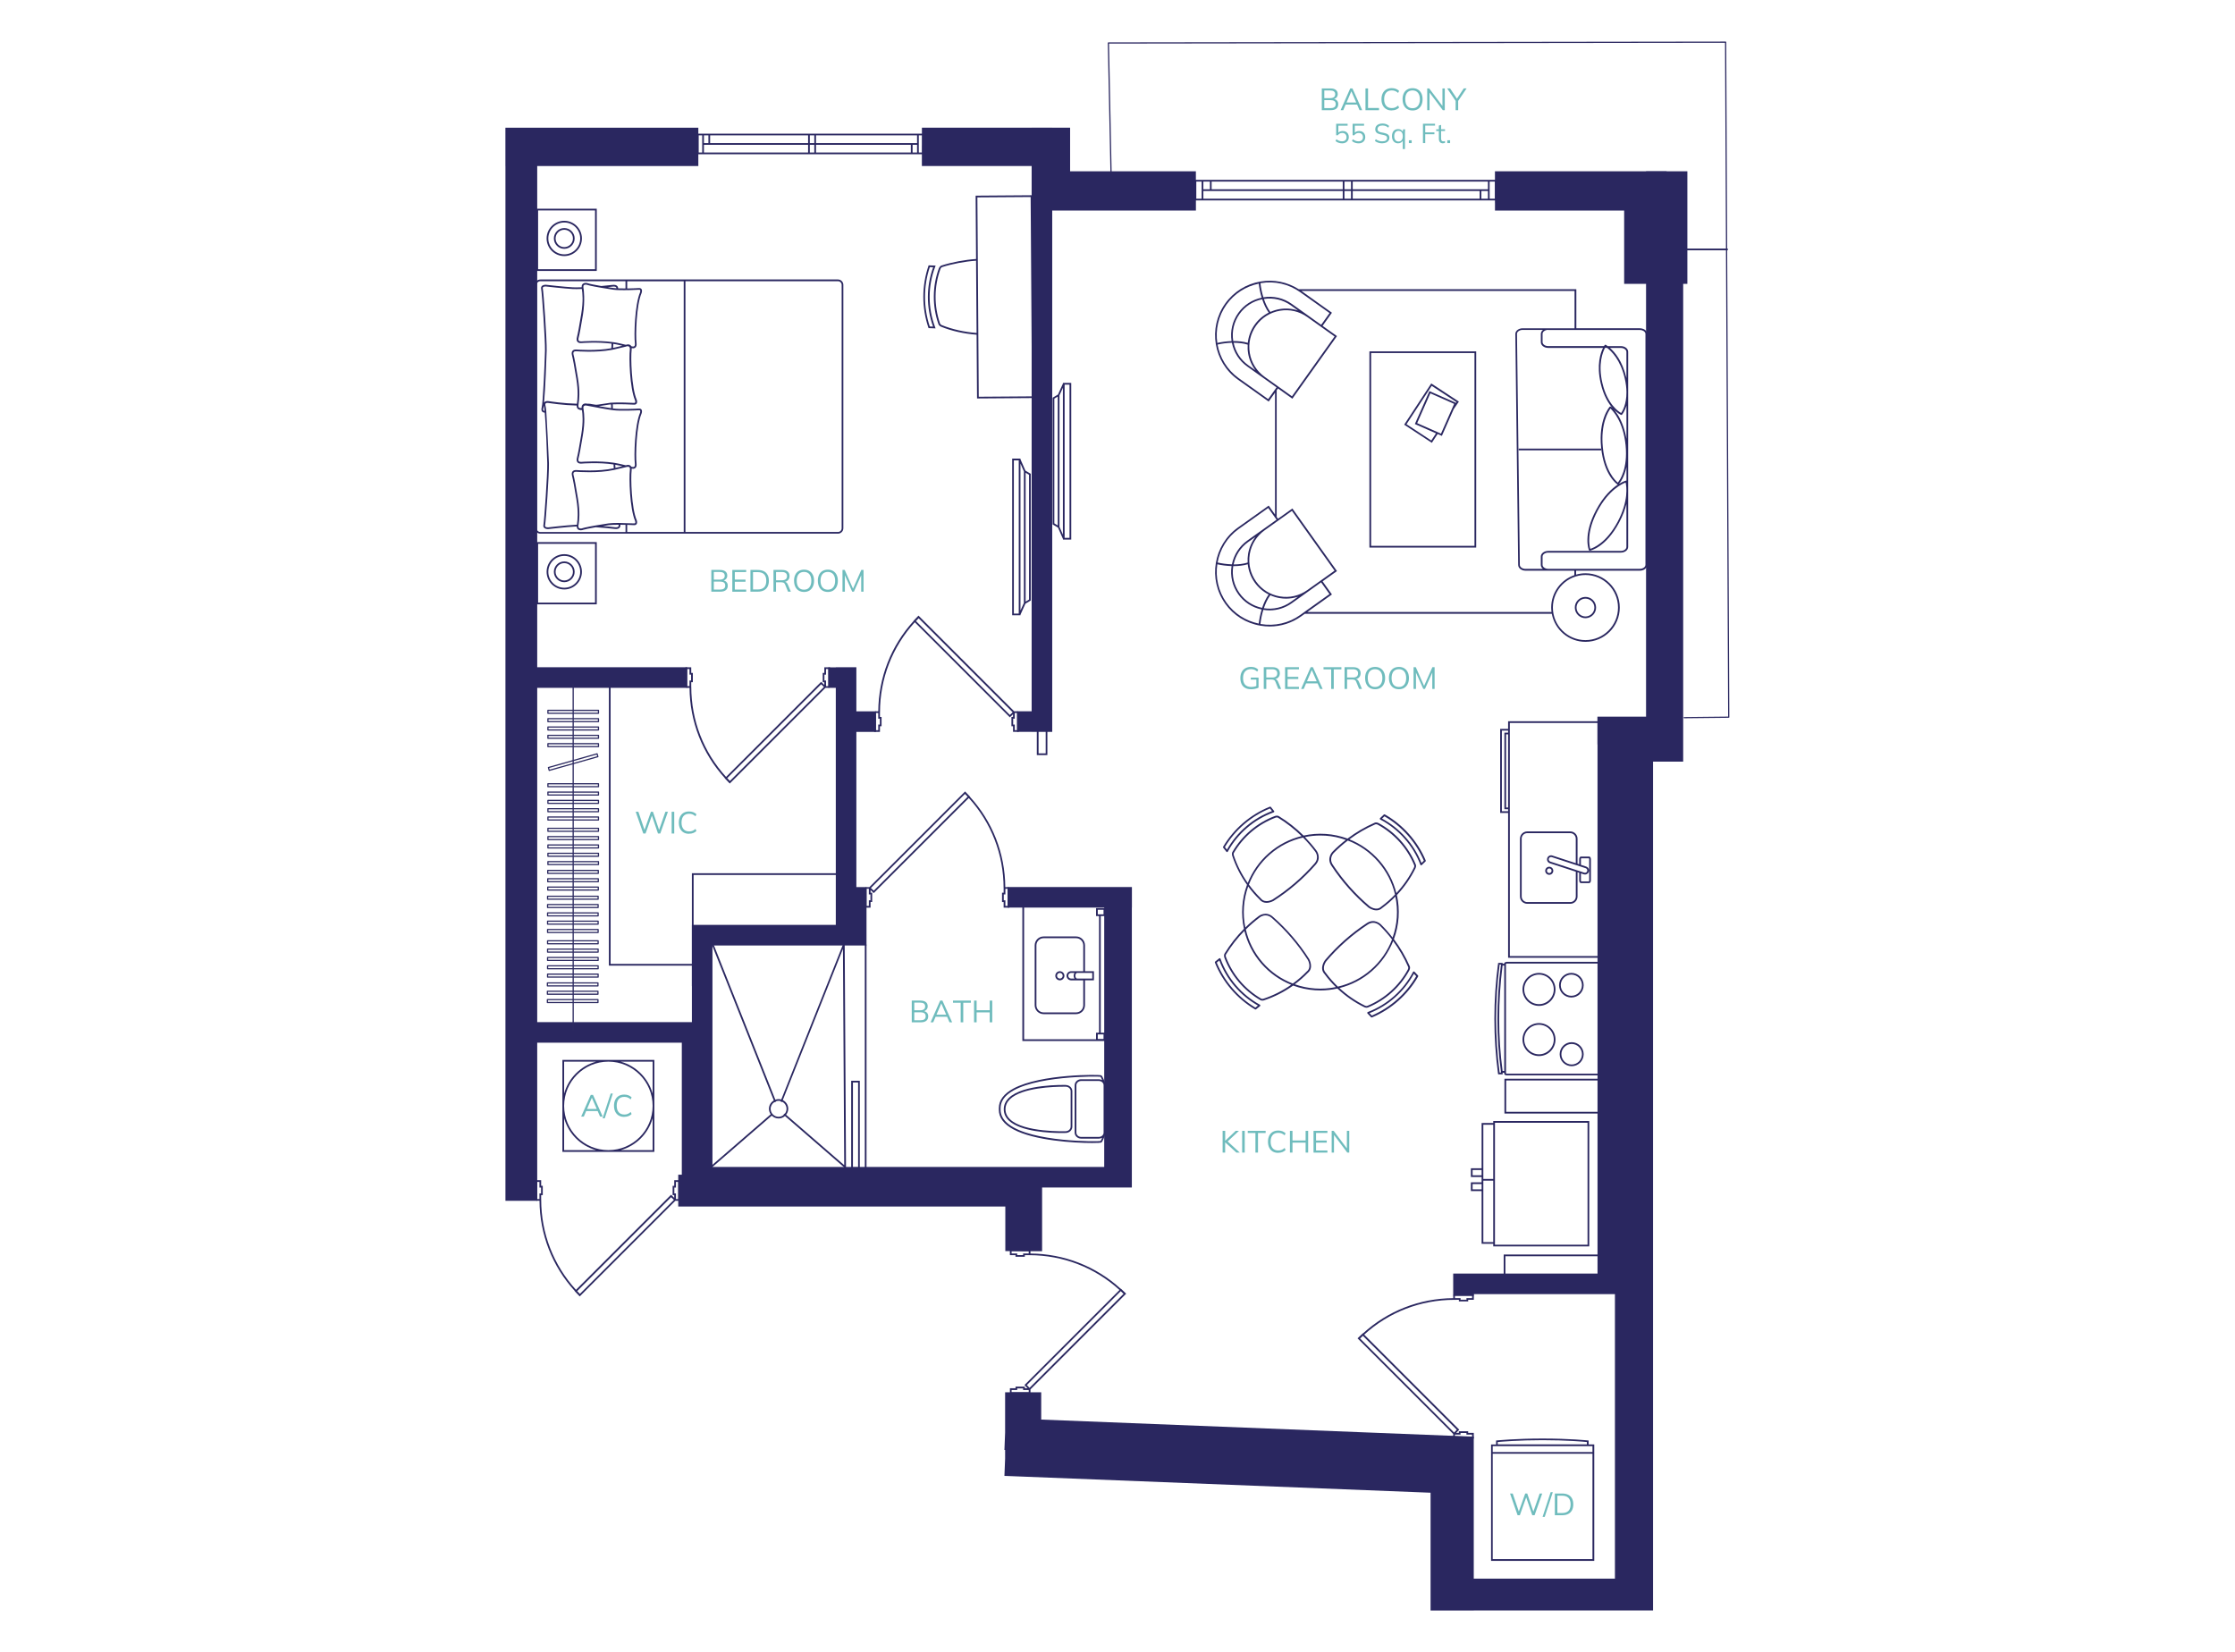 <?xml version="1.0" encoding="UTF-8"?>
<svg xmlns="http://www.w3.org/2000/svg" id="Layer_1" viewBox="0 0 651.97 481.89">
  <defs>
    <style>.cls-1{fill:#2a2760;}.cls-1,.cls-2{stroke-width:0px;}.cls-2{fill:#6fbcbd;}.cls-3{stroke:#2a2760;stroke-linecap:round;}.cls-3,.cls-4{stroke-linejoin:round;}.cls-3,.cls-4,.cls-5{fill:none;stroke-width:.35px;}.cls-4,.cls-5{stroke:#2c2a60;}.cls-5{stroke-miterlimit:10;}</style>
  </defs>
  <path class="cls-2" d="M356.65,336.24v-6.34h.75v2.88h.02l3.04-2.88h.95l-3.5,3.28v-.38s3.75,3.45,3.75,3.45h-.98l-3.27-2.99h-.02v2.99h-.75Z"></path>
  <path class="cls-2" d="M362.35,336.24v-6.34h.75v6.34h-.75Z"></path>
  <path class="cls-2" d="M366.22,336.24v-5.71h-2.24v-.63h5.22v.63h-2.23v5.71h-.75Z"></path>
  <path class="cls-2" d="M372.88,336.32c-.64,0-1.18-.13-1.62-.4-.44-.26-.78-.64-1.02-1.12-.24-.49-.36-1.06-.36-1.74s.12-1.25.36-1.73c.24-.48.58-.86,1.02-1.12.44-.26.98-.4,1.62-.4.45,0,.85.07,1.21.21.35.14.66.34.93.6l-.28.59c-.29-.25-.57-.44-.86-.55-.28-.12-.61-.18-.99-.18-.73,0-1.28.22-1.66.67s-.57,1.08-.57,1.9.19,1.45.57,1.9.93.68,1.66.68c.38,0,.71-.06.99-.18s.57-.3.86-.56l.28.6c-.26.26-.57.46-.93.6-.35.14-.76.21-1.21.21Z"></path>
  <path class="cls-2" d="M376.28,336.24v-6.34h.75v2.81h3.83v-2.81h.74v6.34h-.74v-2.9h-3.83v2.9h-.75Z"></path>
  <path class="cls-2" d="M383.17,336.24v-6.34h4.05v.61h-3.32v2.21h3.12v.62h-3.12v2.29h3.32v.62h-4.05Z"></path>
  <path class="cls-2" d="M388.46,336.24v-6.34h.58l4.07,5.4h-.21v-5.4h.69v6.34h-.58l-4.07-5.4h.2v5.4h-.69Z"></path>
  <path class="cls-1" d="M400.12,296.82c-.07,0-.13-.03-.18-.08l-1.04-1.09c-.06-.06-.08-.15-.06-.23s.08-.15.16-.18c5.68-2.17,10.37-6.33,13.2-11.71.04-.07.11-.12.19-.13.08,0,.16.02.22.08l1.04,1.09c.08.08.09.2.04.3-3.03,5.32-7.8,9.55-13.44,11.93-.03.01-.06.02-.1.02ZM399.51,295.58l.66.69c5.41-2.32,10-6.39,12.95-11.49l-.67-.71c-2.84,5.23-7.42,9.29-12.95,11.5Z"></path>
  <path class="cls-1" d="M357.95,248.57c-.08,0-.15-.03-.2-.09l-.94-1.18c-.06-.08-.07-.19-.02-.28,3.12-5.26,7.97-9.42,13.65-11.69.1-.04.22,0,.29.08l.94,1.18c.05.06.07.15.04.22-.02.08-.08.14-.16.17-5.72,2.07-10.47,6.15-13.4,11.48-.04.07-.12.12-.2.13,0,0-.01,0-.02,0ZM357.31,247.12l.6.75c2.94-5.18,7.59-9.16,13.15-11.26l-.61-.76c-5.45,2.23-10.11,6.22-13.14,11.27Z"></path>
  <path class="cls-1" d="M414.57,252.44s-.04,0-.05,0c-.08-.02-.15-.08-.18-.16-2.17-5.68-6.33-10.37-11.71-13.2-.07-.04-.12-.11-.13-.19-.01-.08.02-.16.08-.22l1.09-1.04c.08-.08.2-.09.3-.04,5.32,3.03,9.55,7.8,11.93,13.44.04.09.02.21-.06.28l-1.09,1.04s-.11.07-.17.07ZM403.16,238.81c5.23,2.84,9.3,7.42,11.5,12.95l.69-.67c-2.32-5.41-6.39-10-11.49-12.95l-.71.67Z"></path>
  <path class="cls-1" d="M366.22,294.5s-.09-.01-.13-.04c-5.26-3.12-9.42-7.97-11.7-13.65-.04-.1,0-.22.08-.29l1.18-.94c.06-.05.14-.07.22-.04.08.02.14.08.17.16,2.07,5.72,6.15,10.47,11.48,13.4.07.04.12.12.13.2,0,.08-.03.17-.09.22l-1.18.94s-.1.05-.16.05ZM354.93,280.81c2.23,5.45,6.22,10.11,11.27,13.14l.75-.6c-5.18-2.94-9.16-7.59-11.26-13.15l-.76.61Z"></path>
  <path class="cls-2" d="M265.97,298.24v-6.34h2.54c.67,0,1.19.14,1.56.43.37.29.55.7.55,1.22,0,.4-.12.73-.36.99-.24.26-.57.44-.99.52v-.13c.47.05.84.21,1.1.48.27.27.4.62.4,1.08,0,.56-.19,1-.56,1.3s-.9.45-1.59.45h-2.65ZM266.7,294.73h1.7c.49,0,.86-.1,1.11-.29s.37-.47.37-.83-.12-.65-.37-.84c-.25-.19-.62-.28-1.11-.28h-1.7v2.24ZM266.7,297.64h1.85c.46,0,.82-.09,1.08-.27s.4-.47.4-.89-.13-.72-.4-.9-.63-.27-1.08-.27h-1.85v2.31Z"></path>
  <path class="cls-2" d="M271.46,298.24l2.8-6.34h.65l2.84,6.34h-.77l-.79-1.81.33.19h-3.88l.36-.19-.77,1.81h-.76ZM274.57,292.75l-1.46,3.42-.22-.16h3.35l-.16.16-1.49-3.42h-.02Z"></path>
  <path class="cls-2" d="M280.24,298.24v-5.71h-2.24v-.63h5.22v.63h-2.23v5.71h-.75Z"></path>
  <path class="cls-2" d="M284.14,298.24v-6.34h.75v2.81h3.82v-2.81h.74v6.34h-.74v-2.9h-3.82v2.9h-.75Z"></path>
  <path class="cls-2" d="M442.7,442.04l-2.21-6.34h.78l1.94,5.71h-.32l2.03-5.71h.59l1.93,5.71h-.29l1.99-5.71h.74l-2.23,6.34h-.67l-1.87-5.5h.19l-1.95,5.5h-.65Z"></path>
  <path class="cls-2" d="M450.61,442.53h-.63l2.36-7.23h.63l-2.36,7.23Z"></path>
  <path class="cls-2" d="M453.56,442.04v-6.34h2.11c.7,0,1.3.12,1.78.36.49.24.86.6,1.11,1.07.25.47.38,1.05.38,1.73s-.13,1.25-.38,1.73c-.25.47-.62.83-1.11,1.08-.49.25-1.08.37-1.78.37h-2.11ZM454.3,441.4h1.3c.86,0,1.51-.21,1.93-.63s.63-1.06.63-1.9-.21-1.49-.63-1.91-1.06-.63-1.93-.63h-1.3v5.08Z"></path>
  <path class="cls-2" d="M169.53,325.75l2.8-6.34h.65l2.84,6.34h-.77l-.79-1.81.33.19h-3.88l.36-.19-.77,1.81h-.76ZM172.64,320.26l-1.46,3.42-.22-.16h3.35l-.16.16-1.49-3.42h-.02Z"></path>
  <path class="cls-2" d="M176.41,326.25h-.63l2.36-7.23h.63l-2.36,7.23Z"></path>
  <path class="cls-2" d="M182.11,325.83c-.64,0-1.18-.13-1.62-.4-.44-.26-.78-.64-1.02-1.12-.24-.49-.36-1.06-.36-1.74s.12-1.25.36-1.73c.24-.48.58-.86,1.02-1.12.44-.26.98-.4,1.62-.4.45,0,.85.07,1.21.21.35.14.66.34.93.6l-.28.59c-.29-.25-.57-.44-.85-.55-.28-.12-.61-.18-.99-.18-.73,0-1.28.22-1.66.67-.38.45-.57,1.08-.57,1.9s.19,1.45.57,1.9c.38.45.93.68,1.66.68.38,0,.71-.06.99-.18.28-.12.57-.3.85-.56l.28.6c-.26.26-.57.46-.93.6-.35.14-.76.21-1.21.21Z"></path>
  <path class="cls-2" d="M187.65,243.16l-2.21-6.34h.78l1.94,5.71h-.31l2.03-5.71h.59l1.93,5.71h-.29l1.99-5.71h.74l-2.23,6.34h-.67l-1.87-5.5h.19l-1.95,5.5h-.65Z"></path>
  <path class="cls-2" d="M195.93,243.16v-6.34h.75v6.34h-.75Z"></path>
  <path class="cls-2" d="M201.02,243.24c-.64,0-1.18-.13-1.62-.4-.44-.26-.78-.64-1.02-1.12-.24-.49-.36-1.06-.36-1.74s.12-1.25.36-1.73c.24-.48.58-.86,1.02-1.12.44-.26.98-.4,1.62-.4.45,0,.85.07,1.21.21.35.14.66.34.93.6l-.28.59c-.29-.25-.57-.44-.85-.55-.28-.12-.61-.18-.99-.18-.73,0-1.28.22-1.66.67-.38.45-.57,1.08-.57,1.9s.19,1.45.57,1.9c.38.45.93.68,1.66.68.38,0,.71-.06.99-.18.28-.12.57-.3.85-.56l.28.6c-.26.26-.57.46-.93.6-.35.14-.76.21-1.21.21Z"></path>
  <polyline class="cls-3" points="491.3 209.36 504.29 209.22 503.38 12.3 323.33 12.54 324.12 51.22"></polyline>
  <path class="cls-2" d="M207.5,172.61v-6.34h2.54c.67,0,1.19.14,1.56.43.37.29.55.7.55,1.22,0,.4-.12.73-.36.99-.24.26-.57.44-.99.52v-.13c.47.05.84.21,1.1.48.27.27.4.63.4,1.08,0,.56-.19,1-.56,1.3-.38.3-.9.45-1.59.45h-2.65ZM208.23,169.1h1.7c.49,0,.86-.1,1.11-.29.25-.19.37-.47.37-.83s-.12-.65-.37-.84c-.25-.19-.62-.28-1.11-.28h-1.7v2.24ZM208.23,172h1.85c.46,0,.82-.09,1.08-.27s.4-.47.4-.89-.13-.72-.4-.9-.63-.27-1.08-.27h-1.85v2.31Z"></path>
  <path class="cls-2" d="M213.62,172.61v-6.34h4.05v.61h-3.32v2.21h3.12v.62h-3.12v2.29h3.32v.62h-4.05Z"></path>
  <path class="cls-2" d="M218.91,172.61v-6.34h2.11c.7,0,1.3.12,1.78.36.49.24.85.6,1.11,1.07s.38,1.05.38,1.73-.13,1.25-.38,1.73c-.25.47-.62.83-1.11,1.08-.49.25-1.08.37-1.78.37h-2.11ZM219.66,171.97h1.31c.86,0,1.51-.21,1.93-.63s.63-1.06.63-1.9-.21-1.49-.63-1.91-1.06-.63-1.93-.63h-1.31v5.08Z"></path>
  <path class="cls-2" d="M225.63,172.61v-6.34h2.59c.67,0,1.18.16,1.55.47.37.31.55.75.55,1.32,0,.37-.08.69-.25.95-.17.26-.4.46-.69.6-.3.14-.64.21-1.04.21l.16-.12h.18c.25,0,.47.06.66.18s.35.32.46.6l.9,2.13h-.82l-.86-2.1c-.1-.27-.26-.45-.46-.53-.2-.08-.46-.12-.77-.12h-1.42v2.75h-.75ZM226.38,169.28h1.74c.48,0,.84-.1,1.09-.31.25-.21.37-.5.37-.9s-.12-.69-.37-.89c-.25-.2-.61-.31-1.09-.31h-1.74v2.4Z"></path>
  <path class="cls-2" d="M231.63,169.43c0-.67.12-1.25.35-1.73s.56-.86,1-1.12c.44-.26.96-.4,1.57-.4s1.11.13,1.55.4c.44.26.78.64,1.01,1.12.24.48.36,1.06.36,1.72s-.12,1.25-.36,1.74c-.24.49-.58.86-1.01,1.13-.44.27-.95.4-1.54.4s-1.13-.13-1.57-.4c-.43-.27-.77-.64-1-1.13-.23-.49-.35-1.06-.35-1.73ZM232.41,169.43c0,.82.18,1.45.54,1.91.36.46.89.69,1.59.69s1.2-.23,1.57-.69.56-1.1.56-1.91-.19-1.46-.56-1.91-.9-.68-1.57-.68-1.23.23-1.59.68c-.36.45-.54,1.09-.54,1.91Z"></path>
  <path class="cls-2" d="M238.57,169.43c0-.67.12-1.25.35-1.73s.56-.86,1-1.12c.44-.26.96-.4,1.57-.4s1.11.13,1.55.4c.44.26.78.64,1.01,1.12.24.48.36,1.06.36,1.72s-.12,1.25-.36,1.74c-.24.49-.58.86-1.01,1.13-.44.27-.95.4-1.54.4s-1.13-.13-1.57-.4c-.43-.27-.77-.64-1-1.13-.23-.49-.35-1.06-.35-1.73ZM239.36,169.43c0,.82.18,1.45.54,1.91.36.46.89.69,1.59.69s1.2-.23,1.57-.69.56-1.1.56-1.91-.19-1.46-.56-1.91-.9-.68-1.57-.68-1.23.23-1.59.68c-.36.45-.54,1.09-.54,1.91Z"></path>
  <path class="cls-2" d="M245.76,172.61v-6.34h.65l2.55,5.75h-.26l2.55-5.75h.65v6.34h-.68v-5.38h.27l-2.4,5.38h-.49l-2.41-5.38h.27v5.38h-.68Z"></path>
  <path class="cls-2" d="M364.98,201.07c-.7,0-1.28-.13-1.75-.39-.47-.26-.82-.63-1.05-1.12s-.35-1.07-.35-1.75.12-1.25.37-1.74c.25-.49.6-.86,1.06-1.12.46-.26,1.02-.4,1.67-.4.46,0,.86.07,1.2.2.34.13.64.33.91.6l-.28.58c-.2-.17-.39-.31-.57-.41-.18-.1-.37-.18-.57-.23s-.43-.08-.69-.08c-.75,0-1.32.23-1.72.68-.4.45-.6,1.09-.6,1.92s.19,1.47.58,1.92c.39.44.99.67,1.8.67.3,0,.59-.03.86-.08.27-.06.54-.14.8-.25l-.16.41v-2.23h-1.62v-.58h2.26v2.94c-.26.14-.58.25-.98.33-.39.08-.78.13-1.17.13Z"></path>
  <path class="cls-2" d="M368.65,200.98v-6.34h2.59c.67,0,1.18.16,1.55.47.37.31.55.75.55,1.32,0,.37-.08.69-.25.95s-.4.46-.69.6-.64.21-1.04.21l.16-.12h.18c.25,0,.47.06.66.18.19.12.35.32.46.6l.9,2.13h-.82l-.86-2.1c-.1-.27-.26-.45-.46-.53-.2-.08-.46-.12-.77-.12h-1.42v2.75h-.75ZM369.39,197.65h1.74c.48,0,.84-.1,1.09-.31.25-.21.37-.5.37-.9s-.12-.69-.37-.89c-.25-.2-.61-.31-1.09-.31h-1.74v2.4Z"></path>
  <path class="cls-2" d="M374.87,200.98v-6.34h4.05v.61h-3.32v2.21h3.12v.62h-3.12v2.29h3.32v.62h-4.05Z"></path>
  <path class="cls-2" d="M379.54,200.98l2.8-6.34h.65l2.84,6.34h-.77l-.79-1.81.33.19h-3.88l.36-.19-.77,1.81h-.76ZM382.65,195.49l-1.46,3.42-.22-.16h3.35l-.16.16-1.49-3.42h-.02Z"></path>
  <path class="cls-2" d="M388.32,200.98v-5.71h-2.24v-.63h5.22v.63h-2.23v5.71h-.75Z"></path>
  <path class="cls-2" d="M392.22,200.98v-6.34h2.59c.67,0,1.18.16,1.55.47.37.31.55.75.55,1.32,0,.37-.08.69-.25.95s-.4.46-.69.6-.64.21-1.04.21l.16-.12h.18c.25,0,.47.06.66.18.19.12.35.32.46.6l.9,2.13h-.82l-.86-2.1c-.1-.27-.26-.45-.46-.53-.2-.08-.46-.12-.77-.12h-1.42v2.75h-.75ZM392.96,197.65h1.74c.48,0,.84-.1,1.09-.31.25-.21.37-.5.37-.9s-.12-.69-.37-.89c-.25-.2-.61-.31-1.09-.31h-1.74v2.4Z"></path>
  <path class="cls-2" d="M398.21,197.81c0-.67.12-1.25.35-1.73.23-.48.56-.86,1-1.12.43-.26.96-.4,1.57-.4s1.11.13,1.55.4c.44.26.78.64,1.01,1.12.24.48.36,1.06.36,1.72s-.12,1.25-.36,1.74c-.24.49-.58.86-1.01,1.13-.44.27-.95.4-1.54.4s-1.13-.13-1.57-.4c-.43-.27-.77-.64-1-1.13-.23-.49-.35-1.06-.35-1.73ZM398.99,197.81c0,.82.18,1.45.54,1.91s.89.69,1.59.69,1.2-.23,1.57-.69.56-1.1.56-1.91-.19-1.46-.56-1.91c-.37-.45-.9-.68-1.58-.68s-1.23.23-1.59.68c-.36.45-.54,1.09-.54,1.91Z"></path>
  <path class="cls-2" d="M405.16,197.81c0-.67.12-1.25.35-1.73.23-.48.56-.86,1-1.12.44-.26.96-.4,1.57-.4s1.11.13,1.55.4c.44.26.78.64,1.01,1.12.24.48.36,1.06.36,1.72s-.12,1.25-.36,1.74c-.24.49-.58.86-1.01,1.13-.43.27-.95.4-1.54.4s-1.13-.13-1.57-.4-.76-.64-1-1.13c-.23-.49-.35-1.06-.35-1.73ZM405.94,197.81c0,.82.18,1.45.54,1.91.36.46.89.69,1.59.69s1.2-.23,1.57-.69.56-1.1.56-1.91-.19-1.46-.56-1.91c-.37-.45-.9-.68-1.57-.68s-1.23.23-1.59.68c-.36.45-.54,1.09-.54,1.91Z"></path>
  <path class="cls-2" d="M412.35,200.98v-6.34h.65l2.55,5.75h-.26l2.55-5.75h.65v6.34h-.68v-5.38h.27l-2.4,5.38h-.49l-2.41-5.38h.27v5.38h-.67Z"></path>
  <path class="cls-2" d="M385.58,32.14v-6.34h2.54c.67,0,1.19.14,1.56.43s.55.7.55,1.22c0,.4-.12.73-.36.99-.24.26-.57.44-.99.52v-.13c.47.05.84.21,1.1.48.27.27.4.62.4,1.08,0,.56-.19,1-.56,1.3s-.9.45-1.59.45h-2.65ZM386.31,28.63h1.7c.49,0,.86-.1,1.11-.29s.37-.47.37-.83-.12-.65-.37-.84c-.25-.19-.62-.28-1.11-.28h-1.7v2.24ZM386.31,31.54h1.85c.46,0,.82-.09,1.08-.27.27-.18.4-.47.4-.89s-.13-.72-.4-.9c-.27-.18-.63-.27-1.08-.27h-1.85v2.31Z"></path>
  <path class="cls-2" d="M391.07,32.14l2.8-6.34h.65l2.84,6.34h-.77l-.79-1.81.33.19h-3.88l.36-.19-.77,1.81h-.76ZM394.19,26.65l-1.46,3.42-.22-.16h3.35l-.16.16-1.49-3.42h-.02Z"></path>
  <path class="cls-2" d="M398.32,32.14v-6.34h.75v5.7h3.2v.65h-3.95Z"></path>
  <path class="cls-2" d="M405.99,32.22c-.64,0-1.18-.13-1.62-.4-.44-.26-.78-.64-1.02-1.12-.24-.49-.36-1.06-.36-1.74s.12-1.25.36-1.73c.24-.48.58-.86,1.02-1.12.44-.26.98-.4,1.62-.4.45,0,.85.07,1.21.21.35.14.66.34.93.6l-.28.59c-.29-.25-.57-.44-.86-.55-.28-.12-.61-.18-.99-.18-.73,0-1.28.22-1.66.67-.38.45-.57,1.08-.57,1.9s.19,1.45.57,1.9c.38.45.93.68,1.66.68.38,0,.71-.06.99-.18s.57-.3.86-.56l.28.6c-.26.26-.57.46-.93.6-.35.14-.76.21-1.21.21Z"></path>
  <path class="cls-2" d="M409.14,28.97c0-.67.12-1.25.35-1.73.23-.48.56-.86,1-1.12.43-.26.96-.4,1.57-.4s1.11.13,1.55.4c.44.26.78.64,1.01,1.12.24.48.36,1.06.36,1.72s-.12,1.25-.36,1.74c-.24.49-.58.86-1.01,1.13-.44.27-.95.4-1.54.4s-1.13-.13-1.57-.4c-.43-.27-.77-.64-1-1.13-.23-.49-.35-1.06-.35-1.73ZM409.93,28.97c0,.82.18,1.45.54,1.91s.89.69,1.59.69,1.2-.23,1.57-.69.56-1.1.56-1.91-.19-1.46-.56-1.91c-.37-.45-.9-.68-1.58-.68s-1.23.23-1.59.68c-.36.45-.54,1.09-.54,1.91Z"></path>
  <path class="cls-2" d="M416.33,32.14v-6.34h.58l4.07,5.4h-.21v-5.4h.69v6.34h-.58l-4.07-5.4h.2v5.4h-.69Z"></path>
  <path class="cls-2" d="M424.62,32.14v-2.96l.16.5-2.63-3.89h.86l2.09,3.16h-.19l2.08-3.16h.83l-2.62,3.89.16-.5v2.96h-.75Z"></path>
  <path class="cls-2" d="M391.51,41.81c-.25,0-.49-.03-.72-.08-.23-.05-.46-.13-.66-.23-.21-.1-.38-.22-.54-.37l.25-.51c.26.21.53.36.8.46.27.1.56.15.87.15.41,0,.72-.11.95-.33s.34-.51.34-.86-.11-.67-.33-.9c-.22-.23-.52-.35-.91-.35-.28,0-.53.05-.74.16s-.41.28-.57.51h-.48v-3.35h3.34v.56h-2.7v2.25h-.18c.14-.22.34-.4.6-.52s.54-.18.86-.18c.36,0,.68.08.94.22.26.15.47.36.61.62s.22.58.22.94-.08.67-.24.95c-.16.27-.38.49-.67.64-.29.15-.64.23-1.04.23Z"></path>
  <path class="cls-2" d="M396.31,41.81c-.25,0-.49-.03-.72-.08-.23-.05-.46-.13-.66-.23-.21-.1-.38-.22-.54-.37l.25-.51c.26.21.53.36.8.46.27.1.56.15.87.15.41,0,.72-.11.95-.33s.34-.51.34-.86-.11-.67-.33-.9c-.22-.23-.52-.35-.91-.35-.28,0-.53.05-.74.16s-.41.28-.57.51h-.48v-3.35h3.34v.56h-2.7v2.25h-.18c.14-.22.34-.4.6-.52s.54-.18.86-.18c.36,0,.68.08.94.22.26.15.47.36.61.62s.22.58.22.94-.08.67-.24.95c-.16.27-.38.49-.67.64-.29.15-.64.23-1.04.23Z"></path>
  <path class="cls-2" d="M403.24,41.81c-.45,0-.86-.06-1.22-.18-.36-.12-.67-.29-.94-.5l.24-.53c.19.14.38.25.56.35.19.09.39.16.61.21.22.05.46.07.74.07.47,0,.83-.09,1.06-.26.23-.18.34-.41.34-.7,0-.25-.08-.44-.24-.58-.16-.13-.44-.24-.84-.32l-.84-.17c-.52-.11-.9-.28-1.16-.52-.25-.24-.38-.56-.38-.98,0-.34.09-.63.26-.88.17-.25.42-.45.73-.58.31-.14.68-.21,1.1-.21s.76.06,1.1.18c.33.12.61.29.85.52l-.23.51c-.25-.22-.51-.38-.79-.48-.28-.1-.59-.15-.93-.15-.44,0-.78.09-1.04.28-.25.19-.38.45-.38.77,0,.26.08.47.24.61s.42.26.79.33l.85.17c.54.11.94.28,1.2.5s.38.54.38.94c0,.31-.08.58-.25.82-.17.24-.41.43-.72.56-.31.13-.68.2-1.1.2Z"></path>
  <path class="cls-2" d="M409.2,43.47v-2.67h.09c-.09.32-.26.56-.53.74-.27.18-.58.27-.93.27s-.67-.08-.94-.25-.47-.41-.62-.72c-.15-.31-.22-.68-.22-1.11s.07-.81.22-1.12.35-.55.62-.71.58-.25.94-.25.68.09.94.28c.26.18.44.43.52.75h-.1l.09-.95h.62c-.02.15-.03.31-.04.47-.01.16-.02.31-.02.46v4.82h-.65ZM407.96,41.29c.38,0,.69-.13.91-.4.22-.26.34-.65.34-1.16s-.11-.9-.34-1.16c-.22-.26-.53-.4-.91-.4s-.68.13-.91.4-.34.65-.34,1.16.11.89.34,1.16c.23.26.53.4.91.4Z"></path>
  <path class="cls-2" d="M410.98,41.74v-.82h.82v.82h-.82Z"></path>
  <path class="cls-2" d="M415.09,41.74v-5.64h3.52v.54h-2.86v1.98h2.68v.54h-2.68v2.58h-.66Z"></path>
  <path class="cls-2" d="M420.94,41.81c-.39,0-.7-.11-.9-.34s-.31-.57-.31-1.03v-2.22h-.78v-.5h.78v-1.1l.65-.18v1.28h1.15v.5h-1.15v2.14c0,.32.05.55.16.68.11.14.27.2.49.2.1,0,.19,0,.27-.03s.15-.04.22-.07v.54c-.08.03-.16.06-.27.08-.1.02-.21.03-.31.03Z"></path>
  <path class="cls-2" d="M422.19,41.74v-.82h.82v.82h-.82Z"></path>
  <polygon class="cls-1" points="492.22 49.96 486.17 49.96 486.17 49.92 480.17 49.92 480.17 49.96 473.78 49.96 473.78 49.97 436.09 49.97 436.09 59.25 436.1 59.25 436.1 61.42 473.78 61.42 473.78 82.81 480.17 82.81 480.17 209.06 465.98 209.06 465.98 217.16 466.01 217.16 466.01 371.53 424.29 371.53 424.29 371.53 423.91 371.53 423.91 378.01 429.91 378.01 429.91 377.53 471.09 377.53 471.09 460.54 429.91 460.54 429.91 459.21 429.91 426.09 429.91 419.42 429.92 419.12 303.73 414.13 303.73 406.16 302.47 406.16 297.73 406.16 293.2 406.16 293.2 417.94 293 422.99 293.2 423 293.2 425.51 293 430.56 293.2 430.56 293.2 430.57 293.34 430.57 417.31 435.47 417.31 469.84 429.91 469.84 429.91 469.82 482.21 469.82 482.21 469.76 482.21 460.54 482.21 222.2 491 222.2 491 82.81 492.22 82.81 492.22 49.96"></polygon>
  <polygon class="cls-1" points="147.44 48.43 147.44 194.66 147.44 194.66 147.44 200.66 147.44 200.66 147.44 298.19 147.44 298.19 147.44 304.19 147.44 304.19 147.44 350.3 156.71 350.3 156.71 304.19 198.89 304.19 198.89 342.7 197.85 342.7 197.85 351.97 293.26 351.97 293.26 364.98 298 364.98 298 365.02 303.99 365.02 303.99 346.43 330.14 346.43 330.14 346.4 330.17 346.4 330.17 264.77 330.19 264.77 330.19 258.77 330.17 258.77 330.17 258.77 322.11 258.77 322.11 258.77 293.92 258.77 293.91 264.77 322.11 264.77 322.11 340.43 207.83 340.43 207.83 275.82 252.77 275.82 252.77 275.13 252.77 275.13 252.77 258.78 249.81 258.78 249.81 213.51 255.52 213.51 255.52 207.51 249.81 207.51 249.81 194.66 243.81 194.66 243.81 194.68 241.64 194.68 241.64 200.67 243.81 200.67 243.81 269.82 201.83 269.82 201.83 275.82 201.83 275.82 201.83 298.18 198.89 298.18 198.89 298.19 156.71 298.19 156.71 200.66 200.44 200.66 200.44 194.66 156.71 194.66 156.71 48.43 203.71 48.43 203.71 42.43 203.71 42.43 203.71 37.25 147.43 37.25 147.43 46.53 147.43 46.53 147.43 48.43 147.44 48.43"></polygon>
  <polygon class="cls-1" points="306.94 213.51 306.94 61.42 348.86 61.42 348.86 55.42 348.85 55.42 348.85 49.97 312.16 49.97 312.16 37.27 312.15 37.27 312.15 37.25 306.94 37.25 306.94 37.24 300.94 37.24 300.94 37.25 268.93 37.25 268.93 42.43 268.92 42.43 268.92 48.43 300.94 48.43 300.94 207.5 296.7 207.5 296.7 213.5 300.94 213.5 300.94 213.51 306.94 213.51"></polygon>
  <path class="cls-1" d="M169.1,378.21l27.91-27.91h1.09v-.25h.25c0-.1,0-5.5,0-5.5v-.25h-1.67v1.64h-.47v2.72h.47v.78l-.93-.9-27.73,27.73c-6.56-7.21-10.15-16.46-10.15-26.27h-.01v-1.35h.47v-2.72h-.47v-1.64h-1.67v.25s0,5.4,0,5.5h.25v.25h.94c.07,9.83,3.7,19.1,10.29,26.33l-.04.04,1.48,1.54ZM157.36,349.8h-.67c0-.15,0-.35,0-.61v-4.39s.67,0,.67,0v1.64h.47v1.72h-.47v1.64ZM196.71,346.44h.47v-1.64h.67v4.39c0,.26,0,.46,0,.61h-.67v-1.64h-.47v-1.72ZM195.76,349.25l.82.79-27.43,27.43c-.27-.27-.53-.55-.78-.82l27.4-27.39Z"></path>
  <path class="cls-1" d="M326.92,375.97c-7.23-6.58-16.5-10.21-26.33-10.28v-.94h-.25v-.25c-.1,0-5.5,0-5.5,0h-.25v1.67h1.64v.47h2.72v-.47h1.35c9.81.01,19.06,3.6,26.27,10.16l-27.56,27.56-.17.17.9.93h-.78v-.47h-2.72v.47h-1.64v1.67h.25s5.4,0,5.5,0v-.25h.25v-1.09l27.73-27.73.18-.18-1.54-1.48-.04.04ZM300.09,365.67h-1.64v.47h-1.72v-.47h-1.64v-.67h4.39c.26,0,.46,0,.61,0v.67ZM326.93,376.67c.28.26.55.52.82.78l-27.43,27.43-.79-.82,27.4-27.4ZM300.09,406.17c-.15,0-.35,0-.61,0h-4.39v-.67h1.64v-.47h1.72v.47h1.64v.67Z"></path>
  <path class="cls-1" d="M255.02,213.51h1.67v-1.64h.47v-2.72h-.47v-1.35h.01c0-9.81,3.59-19.06,10.15-26.27l27.56,27.56.17.17.93-.9v.78h-.47v2.72h.47v1.64h1.67v-.25s0-5.4,0-5.5h-.25v-.25h-1.09l-27.73-27.73-.18-.18-1.48,1.54.04.04c-6.59,7.23-10.21,16.5-10.29,26.33h-.94v.25h-.25c0,.11,0,5.5,0,5.5v.25ZM296.69,213.01h-.67v-1.64h-.47v-1.72h.47v-1.64h.67c0,.15,0,.35,0,.61v4.39ZM294.59,208.57l-27.4-27.39c.26-.28.52-.55.78-.82l27.43,27.43-.82.79ZM256.19,208.01v1.64h.47v1.72h-.47v1.64h-.67v-4.39c0-.26,0-.46,0-.61h.67Z"></path>
  <path class="cls-1" d="M302.45,181v39.28h3.08v-39.28h-3.08ZM305.04,219.78h-2.08v-38.28h2.08v38.28Z"></path>
  <path class="cls-1" d="M424.17,377.77h-.25v.94c-9.83.07-19.1,3.7-26.33,10.28l-.04-.04-1.54,1.48,27.91,27.91v1.09h.25v.25h5.75v-1.67h-1.64v-.47h-2.72v.47h-.78l.9-.93-27.73-27.73c7.21-6.56,16.46-10.15,26.27-10.15h0s1.35-.01,1.35-.01v.47h2.72v-.47h1.64v-1.67h-5.75v.25ZM426.05,418.51v-.47h1.72v.47h1.64v.67h-4.39c-.26,0-.46,0-.61,0v-.67h1.64ZM424.97,417.09l-.79.82-27.43-27.43c.27-.27.55-.53.82-.78l27.39,27.4ZM424.42,378.02c.15,0,.35,0,.61,0h4.39v.67h-1.64v.47h-1.72v-.47h-1.64v-.67Z"></path>
  <path class="cls-1" d="M199.96,194.67v.25s0,5.4,0,5.5h.25v.25h.94c.07,9.83,3.7,19.1,10.29,26.33l-.04.04,1.48,1.54,27.91-27.91h1.09v-.25h.25c0-.11,0-5.5,0-5.5v-.25h-1.67v1.64h-.47v2.72h.47v.78l-.93-.9-27.73,27.73c-6.56-7.21-10.15-16.46-10.15-26.27h-.01v-1.35h.47v-2.72h-.47v-1.64h-1.67ZM240.49,196.81h.47v-1.64h.67v4.39c0,.26,0,.46,0,.61h-.67v-1.64h-.47v-1.72ZM239.53,199.61l.82.79-27.43,27.43c-.27-.27-.53-.55-.78-.82l27.4-27.39ZM201.13,200.17h-.67c0-.15,0-.35,0-.61v-4.39s.67,0,.67,0v1.64h.47v1.72h-.47v1.64Z"></path>
  <path class="cls-1" d="M252.28,264.78h1.67v-1.64h.47v-2.72h-.47v-.78l.93.9,27.73-27.73c6.56,7.21,10.15,16.46,10.15,26.27h.01v1.35h-.47v2.72h.47v1.64h1.67v-.25s0-5.39,0-5.49h-.25v-.25h-.94c-.07-9.83-3.7-19.1-10.29-26.33l.04-.04-1.48-1.54-27.91,27.91h-1.09v.25h-.25c0,.1,0,5.5,0,5.5v.25ZM293.28,259.28h.67c0,.15,0,.35,0,.61v4.39s-.67,0-.67,0v-1.64h-.47v-1.72h.47v-1.64ZM281.49,231.62c.27.27.53.55.78.82l-27.4,27.4-.82-.79,27.43-27.43ZM253.45,259.28v1.64h.47v1.72h-.47v1.64h-.67v-4.39c0-.26,0-.46,0-.61h.67Z"></path>
  <path class="cls-1" d="M429.07,344.92v2.55h3.13v15.38h3.39v.76h28.01v-36.58h-28.01v.58h-3.39v13.21h-3.13v2.55h3.13v1.55h-3.13ZM429.57,346.97v-1.55h2.63v1.55h-2.63ZM436.09,327.54h27.01v35.58h-27.01v-35.58ZM429.57,342.87v-1.55h2.63v1.55h-2.63ZM432.7,340.83v-12.71h2.89v15.81h-2.89v-3.1ZM432.7,344.43h2.89v17.93h-2.89v-17.93Z"></path>
  <path class="cls-1" d="M445.51,263.66h12.55c1.17,0,2.12-.95,2.12-2.12v-7.08l.49.16v2.19c0,.48.21.81.5.81h2.41c.29,0,.5-.33.5-.81v-6.12c0-.48-.21-.81-.5-.81h-2.41c-.29,0-.5.33-.5.81v1.44l-.49-.16v-7.3c0-1.17-.95-2.12-2.12-2.12h-12.55c-1.17,0-2.12.95-2.12,2.12v16.87c0,1.17.95,2.12,2.12,2.12ZM461.17,250.7c0-.16.04-.27.06-.31h2.29s.06.16.06.31v6.12c0,.16-.04.26-.06.31h-2.29s-.06-.16-.06-.31v-2.03l.82.27c.12.04.25.06.37.06.18,0,.37-.04.53-.13.28-.14.49-.39.59-.69.1-.3.07-.62-.07-.9-.14-.28-.39-.49-.69-.59l-1.55-.51v-1.6ZM452.25,251.35c-.36-.12-.55-.5-.44-.86.09-.29.36-.47.65-.47.07,0,.14.01.21.03l9.89,3.23c.17.06.31.18.4.34.08.16.1.35.04.52-.06.17-.18.32-.34.4-.16.08-.35.1-.52.04l-9.89-3.23ZM443.88,244.67c0-.89.73-1.62,1.62-1.62h12.55c.89,0,1.62.73,1.62,1.62v7.14l-6.84-2.23c-.62-.2-1.29.14-1.49.76-.2.62.14,1.29.76,1.49l7.58,2.47v7.24c0,.89-.73,1.62-1.62,1.62h-12.55c-.89,0-1.62-.73-1.62-1.62v-16.87Z"></path>
  <path class="cls-1" d="M451.93,255.21c.65,0,1.18-.53,1.18-1.18s-.53-1.18-1.18-1.18-1.18.53-1.18,1.18.53,1.18,1.18,1.18ZM451.93,253.34c.38,0,.68.31.68.68s-.31.68-.68.68-.68-.31-.68-.68.31-.68.68-.68Z"></path>
  <path class="cls-1" d="M458.38,291c1.98,0,3.59-1.61,3.59-3.59s-1.61-3.59-3.59-3.59-3.59,1.61-3.59,3.59,1.61,3.59,3.59,3.59ZM458.38,284.32c1.71,0,3.09,1.39,3.09,3.09s-1.39,3.09-3.09,3.09-3.09-1.39-3.09-3.09,1.39-3.09,3.09-3.09Z"></path>
  <path class="cls-1" d="M458.47,304.04c-1.93,0-3.5,1.57-3.5,3.5s1.57,3.5,3.5,3.5,3.5-1.57,3.5-3.5-1.57-3.5-3.5-3.5ZM458.47,310.55c-1.66,0-3-1.35-3-3s1.35-3,3-3,3,1.35,3,3-1.35,3-3,3Z"></path>
  <path class="cls-1" d="M448.94,293.45c2.65,0,4.81-2.16,4.81-4.81s-2.16-4.81-4.81-4.81-4.81,2.16-4.81,4.81,2.16,4.81,4.81,4.81ZM448.94,284.32c2.38,0,4.31,1.94,4.31,4.31s-1.94,4.31-4.31,4.31-4.31-1.94-4.31-4.31,1.94-4.31,4.31-4.31Z"></path>
  <path class="cls-1" d="M448.94,308.08c2.65,0,4.81-2.16,4.81-4.81s-2.16-4.81-4.81-4.81-4.81,2.16-4.81,4.81,2.16,4.81,4.81,4.81ZM448.94,298.95c2.38,0,4.31,1.94,4.31,4.31s-1.94,4.31-4.31,4.31-4.31-1.94-4.31-4.31,1.94-4.31,4.31-4.31Z"></path>
  <path class="cls-1" d="M436.98,281.2c-1.41,10.62-1.41,21.38,0,32h.03s0,.22,0,.22h1.33v-.48h.46v.32l.04.15.16.16.4.15h27.59s0-33.12,0-33.12h-27.51l-.21.06-.05.03h-.15l-.28.28v.2h-.46v-.26h-1.08l-.25.04v.25l.25-.02v.07l-.28-.04ZM439.46,281.13l.03-.03h27s0,32.12,0,32.12h-26.96l-.21-.06-.02-31.99.16-.04ZM438.8,281.66v30.77h-.48c-1.33-9.96-1.33-20.32,0-30.77h.48ZM437.84,281.42c-1.36,10.62-1.36,21.13,0,31.23v.25h-.39c-1.37-10.45-1.37-21.05.01-31.51h.38v.03Z"></path>
  <path class="cls-1" d="M468.28,279.41v-69h-28.35v2.23h-2.32v24.52h2.32v42.25h28.35ZM440.43,210.91h27.35v68h-27.35v-68ZM439.93,235.57h-.59v-21.34h.59v21.34ZM438.11,236.66v-23.52h1.82v.59h-1.09v22.34h1.09v.59h-1.82Z"></path>
  <path class="cls-1" d="M469.71,314.7h-30.85v10.15h30.85v-10.15ZM469.21,324.35h-29.85v-9.15h29.85v9.15Z"></path>
  <path class="cls-1" d="M469.49,365.98h-30.85v10.15h30.85v-10.15ZM468.99,375.63h-29.85v-9.15h29.85v9.15Z"></path>
  <path class="cls-1" d="M357.15,279.36c1.96,5.2,5.69,9.6,10.49,12.4.19.11.41.15.59.15.27,0,.49-.07.5-.08,3.03-1,5.9-2.46,8.49-4.31,2.03.75,4.18,1.22,6.4,1.37.53.04,1.06.05,1.59.05,1.67,0,3.32-.2,4.92-.56,2.32,2.19,4.96,4.04,7.83,5.44.04.02.33.16.68.16.13,0,.28-.02.42-.08,5.14-2.12,9.43-5.97,12.08-10.85.01-.03.34-.63.1-1.17-1.24-2.82-2.78-5.46-4.62-7.89.74-2.02,1.21-4.14,1.36-6.35.15-2.22-.02-4.41-.49-6.53,2.19-2.31,4.03-4.96,5.43-7.82.01-.02.29-.59.08-1.09-2.12-5.14-5.97-9.43-10.85-12.08-.03-.01-.63-.35-1.17-.1-2.82,1.24-5.46,2.78-7.89,4.62-2.02-.74-4.14-1.21-6.35-1.36-2.2-.15-4.38.02-6.47.48-2.16-2.15-4.56-4.04-7.19-5.65-.5-.31-1.14-.07-1.17-.06-5.2,1.96-9.6,5.69-12.4,10.49-.28.47-.08,1.07-.07,1.09,1,3.03,2.47,5.9,4.32,8.49-1.52,4.11-1.82,8.58-.89,12.85-2.15,2.16-4.04,4.57-5.65,7.2-.31.5-.07,1.14-.06,1.17ZM390.28,287.84c-1.28-1.24-2.47-2.58-3.52-4.02l-.02-.03c-1.32-1.39.11-3.31.17-3.38,3.48-4.1,7.52-7.68,12.01-10.65.59-.41,1.15-.56,1.64-.56,1.12,0,1.88.77,1.93.81,1.29,1.28,2.48,2.63,3.58,4.06-1.29,3.38-3.39,6.41-6.19,8.85-2.84,2.48-6.14,4.1-9.58,4.9ZM410.77,282.09c.11.26-.02.61-.08.72-2.6,4.78-6.8,8.56-11.83,10.63-.24.1-.57-.01-.68-.07-2.72-1.33-5.23-3.07-7.46-5.13,3.46-.86,6.7-2.52,9.47-4.94,2.78-2.43,4.88-5.43,6.21-8.76,1.73,2.33,3.2,4.85,4.37,7.54ZM401.17,240.49c.07-.03.15-.04.23-.04.21,0,.41.08.5.13,4.78,2.6,8.56,6.8,10.63,11.83.1.24-.01.57-.07.68-1.33,2.72-3.07,5.23-5.13,7.45-.86-3.46-2.53-6.7-4.94-9.47-2.43-2.78-5.43-4.88-8.76-6.21,2.33-1.73,4.85-3.2,7.54-4.37ZM406.94,260.96c-1.24,1.29-2.59,2.48-4.03,3.54l-.03.02c-1.39,1.32-3.31-.11-3.38-.17-4.1-3.48-7.68-7.52-10.65-12.01-1.36-1.96.19-3.5.26-3.56,1.28-1.29,2.63-2.48,4.06-3.57,3.38,1.29,6.41,3.39,8.85,6.19,2.43,2.79,4.1,6.06,4.92,9.56ZM380.11,244.33c1.26,1.27,2.44,2.63,3.52,4.08.06.07,1.38,1.8-.24,3.56-3.55,4.04-7.65,7.55-12.17,10.44-.09.05-2.18,1.22-3.38-.29l-.02-.02c-1.28-1.24-2.45-2.6-3.5-4.04,1.26-3.3,3.32-6.34,6.16-8.82,2.81-2.45,6.1-4.1,9.63-4.91ZM359.91,249.49c-.04-.11-.11-.45.03-.68,2.74-4.7,7.05-8.35,12.14-10.27.07-.03.22-.07.39-.07.12,0,.24.02.34.08,2.5,1.53,4.8,3.33,6.87,5.36-3.49.86-6.74,2.53-9.53,4.96-2.82,2.46-4.87,5.47-6.17,8.72-1.74-2.48-3.13-5.22-4.08-8.1ZM364.12,258.63c1.01,1.36,2.12,2.64,3.34,3.82.57.71,1.31.93,1.99.93,1.06,0,2-.53,2.03-.54,4.57-2.92,8.71-6.46,12.28-10.53,1.91-2.07.28-4.19.26-4.2-1.04-1.38-2.16-2.68-3.35-3.91,1.46-.3,2.95-.46,4.46-.46.52,0,1.04.02,1.56.05,2.04.14,4.02.57,5.9,1.23-1.35,1.05-2.64,2.18-3.85,3.41-.02.02-1.92,1.89-.32,4.2,2.99,4.52,6.6,8.6,10.75,12.12.02.01,1.1.83,2.33.83.57,0,1.16-.17,1.7-.68,1.37-1,2.65-2.13,3.84-3.34.41,1.97.56,4,.42,6.06-.14,2.04-.57,4.02-1.23,5.9-1.05-1.35-2.18-2.64-3.41-3.85-.02-.02-1.89-1.92-4.2-.32-4.52,2.99-8.6,6.6-12.12,10.75-.02.02-1.75,2.33-.15,4.03,1,1.37,2.12,2.64,3.33,3.83-3.99.82-8.15.54-11.99-.82,1.36-1.01,2.64-2.12,3.82-3.34,1.82-1.47.41-3.98.39-4.02-2.92-4.58-6.46-8.71-10.53-12.28-2.07-1.9-4.19-.28-4.2-.26-1.38,1.03-2.68,2.15-3.9,3.34-.81-3.98-.52-8.12.83-11.95ZM377.15,286.94c-3.3-1.26-6.34-3.32-8.82-6.16-2.49-2.86-4.12-6.17-4.91-9.63,1.27-1.26,2.63-2.44,4.08-3.53.05-.04.73-.57,1.67-.57.57,0,1.23.19,1.89.8,4.04,3.55,7.55,7.65,10.43,12.17.05.09,1.21,2.18-.29,3.38l-.02.02c-1.24,1.28-2.6,2.45-4.04,3.5ZM357.63,278.45c1.54-2.51,3.34-4.81,5.37-6.89.84,3.42,2.47,6.71,4.94,9.54,2.41,2.77,5.39,4.85,8.71,6.18-2.48,1.74-5.21,3.12-8.08,4.07-.11.04-.45.11-.68-.03-4.7-2.74-8.35-7.05-10.27-12.15-.05-.12-.13-.49.02-.73Z"></path>
  <path class="cls-1" d="M312.49,157.41v-45.7h-2.43v.2l-1.44,3.19-1.55.92v36.97l1.55.92,1.45,3.31v.2h2.43ZM310.56,112.21h1.43v44.7h-1.43v-44.7ZM308.56,153.29l-1-.6v-36.4l1-.6v37.59ZM309.06,153.68v-38.36l1-2.2v42.85l-1-2.28Z"></path>
  <path class="cls-1" d="M321.26,313.71c-.41-.28-17.58-.47-25.62,3.84-2.83,1.52-4.27,3.44-4.27,5.71v.51c0,2.27,1.44,4.19,4.27,5.71,6.18,3.31,17.73,3.96,22.95,3.96,1.58,0,2.58-.06,2.67-.12.46-.3,1.02-2.03,1.19-2.56l-.06-.02c.02-.1.04-.21.04-.32v-13.82c0-.11-.01-.22-.04-.32l.06-.02c-.16-.52-.73-2.25-1.19-2.55ZM321.93,330.42c0,.69-.62,1.25-1.39,1.25h-5.16c-.77,0-1.39-.56-1.39-1.25v-13.82c0-.69.62-1.25,1.39-1.25h5.16c.77,0,1.39.56,1.39,1.25v13.82ZM321.04,332.87c-.68.18-19.96.38-26.79-4.89-1.57-1.21-2.37-2.63-2.37-4.22v-.51c0-1.59.8-3.01,2.37-4.22,6.83-5.27,26.11-5.06,26.74-4.91.12.08.31.48.52.99-.28-.16-.61-.26-.97-.26h-5.16c-1.04,0-1.89.78-1.89,1.75v13.82c0,.96.85,1.75,1.89,1.75h5.16c.36,0,.69-.1.97-.26-.2.51-.39.91-.48.97Z"></path>
  <path class="cls-1" d="M310.93,316.52c-.51-.01-12.45-.31-16.67,3.79-.96.94-1.45,2.04-1.45,3.29s.49,2.34,1.45,3.27c3.46,3.33,12.11,3.66,15.4,3.66.72,0,1.18-.02,1.27-.02,1.04-.04,1.88-.85,1.88-1.81v-10.38c0-.96-.84-1.76-1.88-1.79ZM312.31,328.7c0,.69-.63,1.28-1.4,1.31-.12,0-12.24.42-16.3-3.5-.86-.83-1.3-1.81-1.3-2.91s.44-2.09,1.3-2.93c3.51-3.41,13.03-3.65,15.64-3.65.41,0,.65,0,.67,0h0c.77.02,1.4.6,1.4,1.29v10.38Z"></path>
  <path class="cls-1" d="M298.23,303.69h25.13v-40.67h-25.13v40.67ZM321.91,301.77v1.33h-1.68v-1.33h1.68ZM298.73,263.52h24.13v39.67h-.45v-1.92h-1.31v-34.03h1.31v-2.33h-2.68v2.33h.87v34.03h-.87v1.92h-20.99v-39.67ZM320.23,266.74v-1.33h1.68v1.33h-1.68Z"></path>
  <path class="cls-1" d="M309.17,283.33c-.73,0-1.33.6-1.33,1.33s.6,1.33,1.33,1.33,1.33-.6,1.33-1.33-.6-1.33-1.33-1.33ZM309.17,285.48c-.46,0-.83-.37-.83-.83s.37-.83.83-.83.83.37.83.83-.37.83-.83.83Z"></path>
  <path class="cls-1" d="M319.11,283.33h-2.61v-7.54c0-1.43-1.16-2.6-2.6-2.6h-9.47c-1.43,0-2.6,1.16-2.6,2.6v17.46c0,1.43,1.16,2.6,2.6,2.6h9.47c1.43,0,2.6-1.16,2.6-2.6v-7.27h2.61v-2.65ZM316,293.25c0,1.16-.94,2.1-2.1,2.1h-9.47c-1.16,0-2.1-.94-2.1-2.1v-17.46c0-1.16.94-2.1,2.1-2.1h9.47c1.16,0,2.1.94,2.1,2.1v7.54h-3.55c-.73,0-1.33.6-1.33,1.33s.6,1.33,1.33,1.33h3.55v7.27ZM313.43,285.48h-.98c-.46,0-.83-.37-.83-.83s.37-.83.83-.83h.98c-.14.23-.24.51-.24.83s.1.6.24.83ZM314.22,285.48c-.29,0-.53-.38-.53-.83s.24-.83.53-.83h4.4v1.65h-4.4Z"></path>
  <path class="cls-1" d="M207.48,340.75l17.65-15.29c.51.51,1.22.83,2,.83.71,0,1.35-.27,1.85-.71l17.81,15.44-.39-66.76-18.5,46.5c-.25-.07-.5-.12-.77-.12-.34,0-.66.07-.95.18l-18.02-45.31-.46.19,18.03,45.33c-.84.49-1.42,1.39-1.42,2.43,0,.6.19,1.15.51,1.61l-17.65,15.3.33.38ZM245.9,276.83l.37,63.08-16.96-14.7c.39-.48.63-1.09.63-1.75,0-1.11-.65-2.07-1.59-2.53l17.55-44.11ZM225.9,321.5l.03.07.46-.19-.04-.1c.24-.09.5-.14.77-.14.2,0,.4.03.59.08l-.04.1.46.19.04-.1c.75.39,1.27,1.16,1.27,2.06,0,.54-.19,1.03-.5,1.43l-.07-.06-.33.38.05.04c-.4.33-.91.54-1.47.54-1.28,0-2.32-1.04-2.32-2.32,0-.83.44-1.56,1.1-1.97Z"></path>
  <path class="cls-1" d="M465.04,421.38h-1.63v-1.14l-.22-.02c-.05,0-5.32-.56-13.19-.56s-13.31.56-13.36.56l-.22.02v1.15h-1.46v33.96h30.1v-33.96ZM436.9,420.68c1.1-.1,6.14-.54,13.09-.54s11.84.43,12.92.54v.69h-26.01s0-.69,0-.69ZM464.54,421.88v1.72h-29.1v-1.72h29.1ZM435.44,454.84v-30.74h29.1v30.74h-29.1Z"></path>
  <path class="cls-1" d="M190.88,336.03v-26.83h-26.82v26.83h26.82ZM190.38,335.53h-9.33c4.52-1.26,8.08-4.81,9.33-9.33v9.33ZM177.47,335.53c-7.12,0-12.91-5.79-12.91-12.91s5.79-12.91,12.91-12.91,12.91,5.79,12.91,12.91-5.79,12.91-12.91,12.91ZM190.38,309.71v9.33c-1.26-4.52-4.81-8.08-9.33-9.33h9.33ZM164.56,309.71h9.33c-4.52,1.25-8.08,4.81-9.33,9.33v-9.33ZM164.56,335.53v-9.33c1.25,4.52,4.81,8.08,9.33,9.33h-9.33Z"></path>
  <polygon class="cls-1" points="202.33 287.67 202.33 281.7 204.83 281.7 204.83 281.2 202.33 281.2 202.33 255.25 248.3 255.25 248.3 254.75 201.83 254.75 201.83 281.2 178.12 281.2 178.12 199.95 177.62 199.95 177.62 281.7 201.83 281.7 201.83 287.67 202.33 287.67"></polygon>
  <path class="cls-1" d="M270.83,77.59c-1.97,5.79-1.98,12.18-.02,17.97l.06.16,2.05.08-.13-.35c-2.14-5.69-2.14-11.96.02-17.64l.12-.33-2.04-.07-.06.18ZM272.21,77.96c-2.03,5.59-2.04,11.71-.03,17.32l-.96-.04c-1.85-5.59-1.85-11.72.01-17.31l.97.03Z"></path>
  <path class="cls-1" d="M273.86,78.3c-1.9,5.22-1.94,10.99-.12,16.24.17.52.76.76.78.77,3.01,1.24,6.77,2.08,10.36,2.33l.13,18.35v.25s16.55-.12,16.55-.12l-.41-58.91v-.25s-16.55.12-16.55.12l.13,18.48c-3.31.22-7.06.92-10.06,1.89-.56.18-.8.82-.8.85ZM300.65,57.47l.4,58.16-15.54.11-.4-58.16,15.54-.11ZM284.73,76.06l.15,21.07c-3.52-.25-7.21-1.08-10.16-2.29-.11-.04-.41-.22-.5-.47-1.78-5.14-1.74-10.79.12-15.91,0,0,.16-.44.49-.54,2.96-.95,6.65-1.65,9.91-1.87Z"></path>
  <path class="cls-1" d="M295.26,133.8v45.7h2.43v-.2l1.44-3.19,1.55-.92v-36.97l-1.55-.92-1.45-3.31v-.2h-2.43ZM297.18,179h-1.43v-44.7h1.43v44.7ZM299.18,137.91l1,.6v36.4l-1,.6v-37.59ZM298.68,137.53v38.36l-1,2.2v-42.85l1,2.28Z"></path>
  <path class="cls-1" d="M205.34,44.99h64.22v-6h-62.41s-2.31,0-2.31,0h0s-1.54,0-1.54,0v6h2.04ZM205.34,44.49v-2.25h30.39v2.25h-30.39ZM206.65,39.49v2.25h-1.31v-2.25h1.31ZM236.23,44.49v-2.25h1.31v2.25h-1.31ZM238.04,44.49v-2.25h27.66v2.25h-27.66ZM267.52,44.49h-1.31v-2.25h1.31v2.25ZM268.02,39.49h1.04v5h-1.04v-5ZM267.52,39.49v2.25h-29.48v-2.25h29.48ZM237.54,39.49v2.25h-1.31v-2.25h1.31ZM235.73,39.49v2.25h-28.58v-2.25h28.58ZM203.8,44.49v-5h1.04v5h-1.04Z"></path>
  <path class="cls-1" d="M394.1,52.47h-40.66s-2.91,0-2.91,0h0s-2.06,0-2.06,0v6h88.13v-6h-42.5ZM394.1,52.97v2.25h-1.91v-2.25h1.91ZM391.69,52.97v2.25h-38.25v-2.25h38.25ZM352.94,52.97v2.25h-1.91v-2.25h1.91ZM350.53,57.97h-1.56v-5h1.56v5ZM351.03,57.97v-2.25h.84s39.82,0,39.82,0v2.25h-40.66ZM392.19,57.97v-2.25h1.91v2.25h-1.91ZM394.6,57.97v-2.25h37.03s0,2.25,0,2.25h-37.03ZM432.13,57.97v-2.25h1.91v2.25h-1.91ZM434.54,52.97h1.56v5h-1.56v-5ZM434.04,52.97v2.25h-39.44s0-2.25,0-2.25h39.44Z"></path>
  <rect class="cls-1" x="490.75" y="72.51" width="13.27" height=".5"></rect>
  <path class="cls-1" d="M248.3,315.29v25.76h2.51v-25.76h-2.51ZM250.32,340.55h-1.51v-24.76h1.51v24.76Z"></path>
  <rect class="cls-1" x="252.27" y="275.57" width=".5" height="66.53"></rect>
  <path class="cls-1" d="M424.03,119.41l1.54-2.25-8.06-5.3-7.9,12.03,8.07,5.29,1.69-2.57,1.24.55,3.43-7.75ZM420.35,126.51l-6.95-3.07,3.84-8.69,6.95,3.07-.6,1.35h0l-3.24,7.34ZM424.88,117.31l-.15.21-7.76-3.42-4.24,9.6,6.16,2.72-1.37,2.09-7.23-4.75,7.35-11.2,7.23,4.75Z"></path>
  <path class="cls-1" d="M399.47,102.5v57.24s31.15,0,31.15,0v-57.24s-31.15,0-31.15,0ZM399.97,103h30.15s0,56.24,0,56.24h-30.15s0-56.24,0-56.24Z"></path>
  <rect class="cls-1" x="442.99" y="130.87" width="24.09" height=".5"></rect>
  <path class="cls-1" d="M357.37,176.08c2.46,3.46,6.13,5.75,10.33,6.45.9.15,1.79.23,2.68.23,3.28,0,6.47-1.01,9.19-2.95l1.07-.76h72.03c.86,4.65,4.93,8.19,9.83,8.19,5.51,0,10-4.49,10-10s-4.49-10-10-10c-.95,0-1.87.14-2.74.39v-1.15s-.51,0-.51,0v1.3c-3.91,1.35-6.75,5.07-6.75,9.45,0,.45.04.88.1,1.31h-71.25s7.19-5.12,7.19-5.12l-2.73-3.83,4.2-2.99-13.01-18.26-4.2,2.99-.38-.53v-36.95s.38-.53.38-.53l4.2,2.99,13.01-18.26-4.2-2.99,2.73-3.83-8.91-6.35h79.68s0,4.6,0,4.6v6.29s-7.7,0-7.7,0h-7.44c-1.18,0-2.13.75-2.13,1.66l.83,67.39c0,.91.96,1.66,2.13,1.66h33.37c.22,0,.42-.03.62-.08.03,0,.05-.01.08-.02.21-.06.4-.13.57-.23,0,0,0,0,0,0,.04-.02.07-.04.1-.07,0,0,0,0,.01-.01.27-.18.48-.42.61-.68h0s.03-.07.04-.11c0,0,0,0,0-.01.05-.14.09-.29.09-.45v-67.39s0,0,0-.02v-.04s-.01-.04-.01-.06c-.01-.12-.04-.23-.07-.34,0,0,0,0,0-.01-.01-.04-.03-.07-.04-.11,0,0,0,0,0,0-.06-.12-.13-.24-.22-.35,0,0,0,0,0-.01l-.03-.03s-.04-.03-.05-.04c-.09-.09-.19-.17-.3-.25,0,0-.01,0-.02-.01-.03-.02-.07-.04-.11-.06,0,0,0,0,0,0-.17-.1-.36-.18-.57-.23-.03,0-.06-.01-.08-.02-.2-.05-.4-.08-.61-.08h-18.55s0-6.29,0-6.29v-4.77s0-.33,0-.33h-80.96c-3.32-2.11-7.24-2.92-11.15-2.26-4.2.71-7.87,3-10.33,6.45-5.07,7.12-3.42,17.05,3.67,22.15l9.03,6.43,1.85-2.6v35.55s-1.85-2.6-1.85-2.6l-9.03,6.43c-7.09,5.1-8.73,15.04-3.67,22.16ZM450.09,96.26c-.38.3-.61.71-.61,1.16v2.41c0,.92.96,1.66,2.13,1.66h16.01c-.74,1.46-1.95,4.92-.68,10.35,1.7,7.29,5.76,9.12,5.93,9.19.03.01.07.02.1.02.07,0,.14-.03.19-.09.06-.07.78-.93,1.29-2.64v9.7c-1.14-6.74-4.39-9.29-4.54-9.4-.1-.08-.25-.06-.34.03-.14.15-3.31,3.78-2.51,11.88.8,8.12,4.6,10.68,4.76,10.79.04.02.08.03.12.04-1.74,1.14-4.17,3.33-6.34,7.41-3.88,7.26-2.17,11.55-2.1,11.73.04.09.13.15.23.15.01,0,.03,0,.04,0,.19-.03,4.66-.93,8.54-8.2,1.09-2.03,1.74-3.85,2.13-5.44v12.55c0,.63-.75,1.16-1.63,1.16h-21.21c-1.18,0-2.13.75-2.13,1.66v2.41c0,.45.23.86.61,1.16h-5.1c-.89,0-1.63-.53-1.63-1.16l-.83-67.39c0-.63.75-1.16,1.63-1.16h5.92ZM468.82,101.5c1.22.92,3.86,3.46,5.11,8.8.36,1.53.51,2.88.52,4.06v.09c.02,3.53-1.17,5.5-1.55,6.04-.78-.44-4.03-2.58-5.47-8.76-1.3-5.56.11-9.02.77-10.24h.63ZM469.63,101.5h3.18c.89,0,1.63.53,1.63,1.16v7.68c-.01-.05-.02-.1-.03-.16-1.14-4.9-3.39-7.49-4.78-8.69ZM474.21,140.77c.24,1.03.94,5.31-2.34,11.46-3.29,6.16-7.07,7.61-7.98,7.89-.28-.92-1.15-4.93,2.14-11.1,3.28-6.15,7.19-7.89,8.17-8.25ZM472.25,141.18c.38-.42,1.58-1.95,2.2-4.96v4s-.08-.03-.12-.02c-.08.02-.89.25-2.07.97ZM471.93,140.79c-.74-.6-3.69-3.4-4.37-10.29-.68-6.86,1.61-10.47,2.23-11.31.77.71,3.73,3.83,4.41,10.69.68,6.88-1.66,10.18-2.27,10.91ZM451.61,96.26h26.75c.17,0,.34.02.5.06.02,0,.04,0,.06.01.16.04.31.11.45.19.03.02.06.03.08.05h0c.1.07.17.13.23.18.03.03.05.06.08.09.05.06.1.13.14.21,0,0,0,.02.01.02l.02.05c.04.11.06.2.06.28v67.39c0,.09-.02.18-.06.29l-.02.05s0,0,0,.01c-.09.19-.24.36-.45.49h-.02s-.05.04-.07.06c-.14.08-.29.14-.45.18-.02,0-.04,0-.06.01-.16.04-.33.06-.5.06h-26.75c-.89,0-1.63-.53-1.63-1.16v-2.41c0-.63.75-1.16,1.63-1.16h21.21c1.18,0,2.13-.75,2.13-1.66v-15.84c.02-.45.02-.86,0-1.23v-27.44c0-.26,0-.54,0-.82v-11.59c0-.92-.96-1.66-2.13-1.66h-3.82c-.33-.24-.55-.36-.59-.38-.11-.06-.24-.03-.31.07-.02.02-.09.13-.2.3h-16.29c-.89,0-1.63-.53-1.63-1.16v-2.41c0-.63.75-1.16,1.63-1.16ZM355.18,100.52c1.22-.28,2.67-.48,4.17-.53.56,2.81,2.13,5.26,4.48,6.93l4.8,3.42s0,0,0,0l3.75,2.67-2.44,3.43-8.62-6.14c-3.37-2.43-5.46-5.98-6.15-9.79ZM370.09,91.2c-1.61.81-3.01,2-4.09,3.51-1.13,1.59-1.81,3.41-2.01,5.31-1.31-.39-2.78-.54-4.24-.53-.45-2.8.2-5.6,1.85-7.91,1.59-2.23,3.92-3.73,6.59-4.27.47,1.4,1.09,2.76,1.9,3.89ZM368.69,87.22c2.78-.43,5.56.22,7.86,1.86l2.1,1.5c-1.71-.57-3.54-.71-5.37-.41-.95.16-1.86.45-2.72.83-.79-1.09-1.41-2.41-1.87-3.78ZM364.08,103.08c.31,1.83,1.04,3.51,2.14,4.94l-2.1-1.49c-2.21-1.58-3.71-3.88-4.26-6.53,1.42,0,2.84.15,4.1.54-.05.84-.02,1.7.13,2.55ZM367.19,82.73c.13,1.23.41,2.67.85,4.11-2.77.58-5.19,2.14-6.84,4.46-1.71,2.4-2.39,5.31-1.94,8.21-1.49.05-2.94.25-4.16.53-.56-3.8.28-7.81,2.67-11.17,2.27-3.18,5.6-5.33,9.42-6.12ZM385.39,94.76l-2.2-1.57-1.55-1.11s0,0,0,0l-4.8-3.42c-2.42-1.73-5.37-2.41-8.3-1.93-.44-1.43-.72-2.88-.85-4.11.03,0,.06-.02.09-.02,4.07-.68,8.15.25,11.5,2.64l8.56,6.09-2.44,3.43ZM372.88,112.76l-3.96-2.82c-2.33-1.66-3.87-4.13-4.34-6.95-.47-2.82.18-5.66,1.84-7.99,1.66-2.33,4.13-3.87,6.95-4.35,2.82-.48,5.66.18,7.98,1.84l1.5,1.07,6.46,4.6-12.43,17.45-4-2.85h0ZM452.99,177.24c0-5.24,4.26-9.5,9.5-9.5s9.5,4.26,9.5,9.5-4.26,9.5-9.5,9.5-9.5-4.26-9.5-9.5ZM382.84,171.08l-1.5,1.07c-2.33,1.66-5.16,2.31-7.98,1.84-2.82-.47-5.29-2.02-6.95-4.35-1.66-2.33-2.31-5.17-1.84-7.99.47-2.82,2.02-5.29,4.34-6.95l3.96-2.82h0s4-2.85,4-2.85l12.43,17.45-6.46,4.6ZM368.19,177.33c-2.67-.54-5-2.04-6.59-4.27-1.64-2.31-2.3-5.11-1.85-7.91.05,0,.1,0,.15,0,1.41,0,2.82-.16,4.08-.54.2,1.89.88,3.71,2.01,5.31,1.08,1.51,2.48,2.7,4.09,3.51-.81,1.13-1.43,2.49-1.9,3.89ZM370.55,173.65c.86.38,1.77.67,2.72.83.63.11,1.26.16,1.88.16,1.19,0,2.36-.19,3.49-.56l-2.1,1.5c-2.29,1.63-5.08,2.29-7.86,1.86.46-1.37,1.07-2.69,1.87-3.78ZM359.86,164.65c.55-2.64,2.05-4.95,4.26-6.53l2.1-1.49c-1.09,1.43-1.83,3.11-2.14,4.94-.14.85-.18,1.71-.13,2.55-1.26.39-2.68.54-4.1.54ZM367.68,182.02c.13-1.23.41-2.68.85-4.11.61.1,1.22.15,1.82.15,2.31,0,4.56-.72,6.48-2.08l4.8-3.42s0,0,0,0l1.55-1.11,2.2-1.57,2.44,3.43-7.35,5.24h0s-.04.03-.06.05l-1.13.81c-3.35,2.39-7.43,3.32-11.5,2.64-.03,0-.06-.02-.09-.02ZM355.1,164.62c1.22.27,2.66.47,4.16.52-.45,2.9.23,5.82,1.94,8.21,1.65,2.32,4.07,3.88,6.84,4.46-.44,1.43-.71,2.87-.85,4.11-3.82-.79-7.15-2.94-9.42-6.12-2.39-3.36-3.23-7.37-2.67-11.17ZM355.18,164.12c.68-3.81,2.77-7.36,6.15-9.79l8.62-6.14,1.97,2.76v.06s.04.02.06.02l.41.58-3.75,2.67s0,0,0,0l-4.8,3.42c-2.34,1.67-3.92,4.12-4.48,6.93-1.5-.04-2.95-.25-4.17-.53Z"></path>
  <path class="cls-1" d="M465.59,177.12c-.07-1.71-1.51-3.05-3.22-2.98s-3.05,1.51-2.98,3.22,1.51,3.05,3.22,2.98,3.05-1.51,2.98-3.22ZM465.09,177.14c.06,1.43-1.07,2.65-2.5,2.7s-2.65-1.07-2.7-2.5,1.07-2.65,2.5-2.7,2.65,1.07,2.7,2.5Z"></path>
  <path class="cls-1" d="M174.08,60.89h-17.61v18.15h17.61v-18.15ZM173.58,78.54h-16.61v-17.15h16.61v17.15Z"></path>
  <path class="cls-1" d="M157.61,155.68h86.83c.86,0,1.57-.7,1.57-1.57v-71.01c0-.86-.7-1.57-1.57-1.57h-86.83c-.86,0-1.56.7-1.56,1.57v71.01c0,.86.7,1.57,1.56,1.57ZM199.95,82.04h44.5c.59,0,1.07.48,1.07,1.07v71.01c0,.59-.48,1.07-1.07,1.07h-44.5v-73.14ZM199.45,82.04v73.14h-16.49v-2.07c.93.03,1.67.06,1.97.09.42.03.65-.14.76-.28.3-.4.09-1.04.06-1.11v-.02c-1.55-3.54-1.77-12.42-1.5-14.58.02-.18.03-.35.02-.5.12.03.25.05.39.05.22,0,.44-.05.63-.18.35-.25.48-.72.39-1.4-.27-2.15-.06-11.04,1.49-14.58v-.02c.03-.07.25-.71-.05-1.11-.11-.15-.33-.31-.76-.28-.85.06-5.46.25-7.34,0-.07,0-.16-.02-.24-.03-.02-.67-.04-1.07-.03-1.09,0-.04-.01-.07-.02-.11,2.18-.1,5.49.04,6.2.09.43.03.65-.14.76-.28.3-.4.09-1.04.06-1.11v-.02c-1.55-3.54-1.77-12.42-1.5-14.58.02-.18.03-.35.02-.5.12.03.26.05.39.05.22,0,.44-.05.63-.18.35-.25.48-.72.39-1.4-.27-2.15-.06-11.04,1.49-14.58v-.02c.03-.07.25-.71-.05-1.11-.11-.15-.33-.31-.76-.28-.43.03-1.86.1-3.4.12v-2.1h16.49ZM180.38,153.6c-.16.21-.54.28-1.1.2-.72-.1-1.98-.22-3.43-.34.68-.11,1.29-.2,1.73-.26.7-.09,1.76-.12,2.88-.12.03.18.03.38-.08.52ZM158.34,84.19c-.06-.25.03-.35.06-.39.17-.2.58-.23.75-.23.02,0,.03,0,.04,0,.05,0,5.52.63,7.9.75.63.03,1.56.02,2.64-.02,0,.03,0,.05.01.08.16,1.15.46,3.3-.2,7.28-.58,3.54-1,5.78-1.24,6.67-.17.61-.12,1.07.14,1.38.24.29.64.42,1.19.37.22-.02,4.7-.36,8.77.17-.02.45-.05.89-.07,1.34-4.35.82-9.89.4-10.14.38-.55-.04-.95.08-1.19.37-.26.31-.3.77-.14,1.38.24.89.66,3.13,1.24,6.67.65,3.98.35,6.13.2,7.28,0,.04,0,.07-.01.11-3.98-.1-7.59-.65-8.17-.75-.63-.1-1.07,0-1.33.31-.04.04-.06.09-.09.14.38-3.86.72-13.13.77-15.22.08-3.07-.9-17.06-1.13-18.09ZM170.25,84.37l-.07-.58s0-.05,0-.08c-.02-.26.04-.44.19-.55.25-.18.72-.15,1.03-.02.23.09,1.02.27,2.02.46l1.94.35c1.39.24,2.8.47,3.6.57.23.03.5.05.79.07l.51.03c2.21.09,5.44-.05,6.14-.1.17-.01.27.02.32.09.11.14.04.49,0,.64-1.57,3.62-1.8,12.65-1.52,14.83.04.33.04.76-.19.93-.22.16-.62.07-.87-.02-.07-.14-.15-.26-.27-.34-.41-.29-.97-.17-1.3-.06-.48-.11-1.09-.26-1.89-.44-.56-.13-1.14-.24-1.74-.32l-.49-.06c-4.11-.52-8.61-.18-8.83-.17-.38.03-.64-.04-.77-.19-.14-.17-.16-.5-.04-.93.25-.9.67-3.17,1.25-6.72.66-4.06.2-7.45.19-7.46M174.7,118.49c1.12-.19,2.92-.45,2.94-.46l.5-.05s.02,0,.04,0c.03.02.07.03.08.06,0,.02.01.41.03,1.04-.06,0-2.61-.42-3.58-.59ZM178.95,119.68c1.92.25,6.59.06,7.44,0,.16-.01.27.02.32.08.11.15.04.49,0,.64-1.57,3.62-1.8,12.65-1.52,14.83.04.33.04.76-.19.93-.22.16-.62.07-.87-.02-.07-.14-.15-.26-.27-.34-.41-.29-.97-.17-1.3-.06-.48-.11-1.09-.26-1.89-.44-.39-.09-.8-.17-1.22-.24l-.5-.08c-4.25-.62-9.12-.25-9.35-.24-.38.03-.64-.03-.77-.19-.14-.17-.16-.5-.04-.93.25-.9.67-3.17,1.25-6.72.64-3.88.39-6.05.22-7.26,0,0-.15-.85-.04-1.03s.43-.39.75-.31,7.05,1.32,7.08,1.25c.08.01.85.12.9.13ZM179.48,135.58c.37.06.73.13,1.08.21.38.09.7.16,1,.23-.43.1-1.07.25-2.03.47-.02-.31-.03-.61-.05-.92ZM169.76,119.62c.16,1.17.43,3.3-.21,7.2-.58,3.54-1,5.79-1.24,6.67-.17.61-.12,1.07.14,1.38.24.29.64.41,1.19.37.23-.02,5.13-.39,9.34.25.02.37.04.74.06,1.12-4.44,1.01-10.57.55-10.83.53-.55-.04-.95.08-1.19.37-.26.31-.3.77-.14,1.38.24.89.66,3.13,1.24,6.67.65,3.98.35,6.13.2,7.28-.01.09-.02.16-.03.24-.19,0-.37,0-.53.02-2.39.12-7.85.74-7.89.75-.16,0-.63-.02-.81-.23-.03-.03-.11-.13-.06-.38.23-1.04,1.21-15.03,1.13-18.09-.05-2.01-.76-15.26-.78-15.25-.07-.74-.15-1.28-.22-1.52-.04-.12-.12-.49.05-.68.11-.13.31-.17.51-.17.12,0,.24.01.35.03.59.09,4.2.65,8.19.75,0,0,0,.02,0,.03-.03.37.07.62.2.79,0,0,.21.48,1.32.51ZM174.45,118.03c-1.02.19-1.97-.32-3.1-.26-.34-.09-.72-.1-1.05.03s-.54.51-.54.51c-.07.15-.11.35-.09.59,0,.03,0,.07.01.1-.27.05-.57.04-.76-.1-.15-.11-.21-.29-.19-.55,0-.02,0-.04,0-.05l.06-.5s0-.03,0-.05c.16-1.18.47-3.37-.2-7.43-.58-3.56-1-5.82-1.25-6.72-.12-.44-.11-.76.04-.93.11-.13.31-.2.59-.2.05,0,.11,0,.17,0,.25.02,5.75.44,10.15-.37l.5-.1c.14-.03.28-.06.42-.09,1.19-.28,1.98-.46,2.5-.59l.79-.18h0s.06-.03.08-.04c1.26-.46,1.18.68,1.15.88-.28,2.19-.05,11.21,1.52,14.83.05.15.12.49,0,.64-.05.07-.16.1-.32.09-.76-.05-4.56-.21-6.74-.06-.02,0-3.36.51-3.77.56ZM178.84,101.49c.02-.39.04-.78.06-1.17.57.08,1.12.19,1.65.31.38.09.7.16,1,.23-.49.11-1.24.29-2.43.57-.09.02-.19.04-.28.06ZM177.32,83.77c.52-.05.98-.1,1.31-.15.56-.08.94,0,1.1.2.06.08.08.17.09.28-.3-.02-.57-.04-.79-.07-.44-.06-1.04-.15-1.7-.25ZM158.61,118.33c.02.11.04.18.05.18.06.21.13.7.2,1.38-.13-.02-.26-.06-.33-.15-.16-.19-.09-.56-.04-.69.04-.14.09-.39.13-.72ZM171.7,153.68c-.87.17-1.54.32-1.75.4-.31.13-.77.17-1.03-.02-.14-.1-.19-.26-.19-.48,0,0-.08-.22.05-.5,0-.06.01-.11.02-.17.16-1.18.47-3.37-.2-7.43-.58-3.56-1-5.82-1.25-6.72-.12-.44-.11-.76.04-.93.11-.13.31-.2.59-.2.05,0,.11,0,.17,0,.26.02,6.39.49,10.9-.52l.49-.11c1-.23,1.71-.4,2.18-.52l.79-.18h0s1.12-.4,1.22.23c.04.19.04.41.01.61-.28,2.19-.05,11.21,1.52,14.83.05.15.12.49,0,.64-.05.07-.16.1-.32.08-.5-.04-4.63-.13-4.63-.13-1.09,0-2.12.04-2.81.13-.84.11-2.32.35-3.76.6l-2.06.38ZM156.55,83.11c0-.59.48-1.07,1.06-1.07h24.85v2.11c-.74,0-1.49,0-2.14-.03,0-.2-.06-.42-.19-.6-.27-.37-.8-.5-1.56-.4-.68.09-1.84.21-3.18.32-1.78-.31-3.49-.64-3.8-.77-.45-.18-1.09-.23-1.51.08-.21.15-.44.44-.4.99,0,.02,0,.04,0,.06-1.04.04-1.94.05-2.55.02-2.37-.12-7.82-.74-7.89-.75-.08,0-.84-.03-1.21.41-.13.15-.26.41-.17.82.23,1.03,1.19,14.92,1.12,17.97-.09,3.76-.58,15.32-.97,16.63,0,.03-.24.72.14,1.17.17.2.43.3.76.32.33,3.75.65,11.75.73,14.76.08,3.05-.89,16.95-1.12,17.97-.09.41.04.67.17.82.31.37.89.41,1.13.41.05,0,.08,0,.1,0,.05,0,5.5-.63,7.87-.75.14,0,.29-.01.46-.01,0,.48.2.75.39.89.22.16.49.22.77.22.26,0,.52-.06.74-.15.3-.12,1.92-.44,3.64-.74,2.23.15,4.39.35,5.43.49.76.11,1.29-.03,1.56-.4.19-.25.22-.56.19-.82.51,0,1.02.01,1.5.03v2.09h-24.85c-.59,0-1.06-.48-1.06-1.07v-71.01Z"></path>
  <path class="cls-1" d="M164.6,74.7c2.84,0,5.15-2.31,5.15-5.14s-2.31-5.15-5.15-5.15-5.15,2.31-5.15,5.15,2.31,5.14,5.15,5.14ZM164.6,64.91c2.56,0,4.65,2.08,4.65,4.65s-2.08,4.64-4.65,4.64-4.65-2.08-4.65-4.64,2.08-4.65,4.65-4.65Z"></path>
  <path class="cls-1" d="M164.6,72.59c1.67,0,3.03-1.36,3.03-3.03s-1.36-3.03-3.03-3.03-3.03,1.36-3.03,3.03,1.36,3.03,3.03,3.03ZM164.6,67.03c1.4,0,2.53,1.14,2.53,2.53s-1.14,2.53-2.53,2.53-2.53-1.13-2.53-2.53,1.14-2.53,2.53-2.53Z"></path>
  <path class="cls-1" d="M174.08,158.15h-17.61v18.15h17.61v-18.15ZM173.58,175.8h-16.61v-17.15h16.61v17.15Z"></path>
  <path class="cls-1" d="M164.6,171.96c2.84,0,5.15-2.31,5.15-5.14s-2.31-5.15-5.15-5.15-5.15,2.31-5.15,5.15,2.31,5.14,5.15,5.14ZM164.6,162.17c2.56,0,4.65,2.08,4.65,4.65s-2.08,4.64-4.65,4.64-4.65-2.08-4.65-4.64,2.08-4.65,4.65-4.65Z"></path>
  <path class="cls-1" d="M164.6,169.84c1.67,0,3.03-1.36,3.03-3.03s-1.36-3.03-3.03-3.03-3.03,1.36-3.03,3.03,1.36,3.03,3.03,3.03ZM164.6,164.28c1.4,0,2.53,1.14,2.53,2.53s-1.14,2.53-2.53,2.53-2.53-1.13-2.53-2.53,1.14-2.53,2.53-2.53Z"></path>
  <line class="cls-5" x1="167.2" y1="300.58" x2="167.2" y2="199.46"></line>
  <rect class="cls-4" x="159.83" y="241.65" width="14.75" height=".86"></rect>
  <rect class="cls-4" x="159.83" y="244.07" width="14.75" height=".86"></rect>
  <rect class="cls-4" x="159.83" y="246.5" width="14.75" height=".86"></rect>
  <rect class="cls-4" x="159.83" y="248.93" width="14.75" height=".86"></rect>
  <rect class="cls-4" x="159.83" y="251.36" width="14.75" height=".86"></rect>
  <rect class="cls-4" x="159.83" y="207.23" width="14.75" height=".86"></rect>
  <rect class="cls-4" x="159.83" y="209.66" width="14.75" height=".86"></rect>
  <rect class="cls-4" x="159.83" y="212.09" width="14.75" height=".86"></rect>
  <rect class="cls-4" x="159.83" y="214.52" width="14.75" height=".86"></rect>
  <rect class="cls-4" x="159.83" y="216.95" width="14.75" height=".86"></rect>
  <rect class="cls-4" x="159.83" y="228.64" width="14.75" height=".86"></rect>
  <rect class="cls-4" x="159.83" y="231.07" width="14.75" height=".86"></rect>
  <rect class="cls-4" x="159.83" y="233.5" width="14.75" height=".86"></rect>
  <rect class="cls-4" x="159.83" y="235.93" width="14.75" height=".86"></rect>
  <rect class="cls-4" x="159.83" y="238.35" width="14.75" height=".86"></rect>
  <rect class="cls-4" x="159.83" y="221.89" width="14.75" height=".86" transform="translate(-54.08 53.74) rotate(-15.75)"></rect>
  <rect class="cls-4" x="159.78" y="253.93" width="14.75" height=".86"></rect>
  <rect class="cls-4" x="159.78" y="256.36" width="14.75" height=".86"></rect>
  <rect class="cls-4" x="159.78" y="258.79" width="14.75" height=".86"></rect>
  <rect class="cls-4" x="159.73" y="274.46" width="14.75" height=".86"></rect>
  <rect class="cls-4" x="159.73" y="276.89" width="14.75" height=".86"></rect>
  <rect class="cls-4" x="159.73" y="279.32" width="14.75" height=".86"></rect>
  <rect class="cls-4" x="159.73" y="281.75" width="14.75" height=".86"></rect>
  <rect class="cls-4" x="159.73" y="284.18" width="14.75" height=".86"></rect>
  <rect class="cls-4" x="159.73" y="261.46" width="14.75" height=".86"></rect>
  <rect class="cls-4" x="159.73" y="263.89" width="14.75" height=".86"></rect>
  <rect class="cls-4" x="159.73" y="266.32" width="14.75" height=".86"></rect>
  <rect class="cls-4" x="159.73" y="268.74" width="14.75" height=".86"></rect>
  <rect class="cls-4" x="159.73" y="271.17" width="14.75" height=".86"></rect>
  <rect class="cls-4" x="159.68" y="286.75" width="14.75" height=".86"></rect>
  <rect class="cls-4" x="159.68" y="289.18" width="14.75" height=".86"></rect>
  <rect class="cls-4" x="159.68" y="291.61" width="14.75" height=".86"></rect>
</svg>
